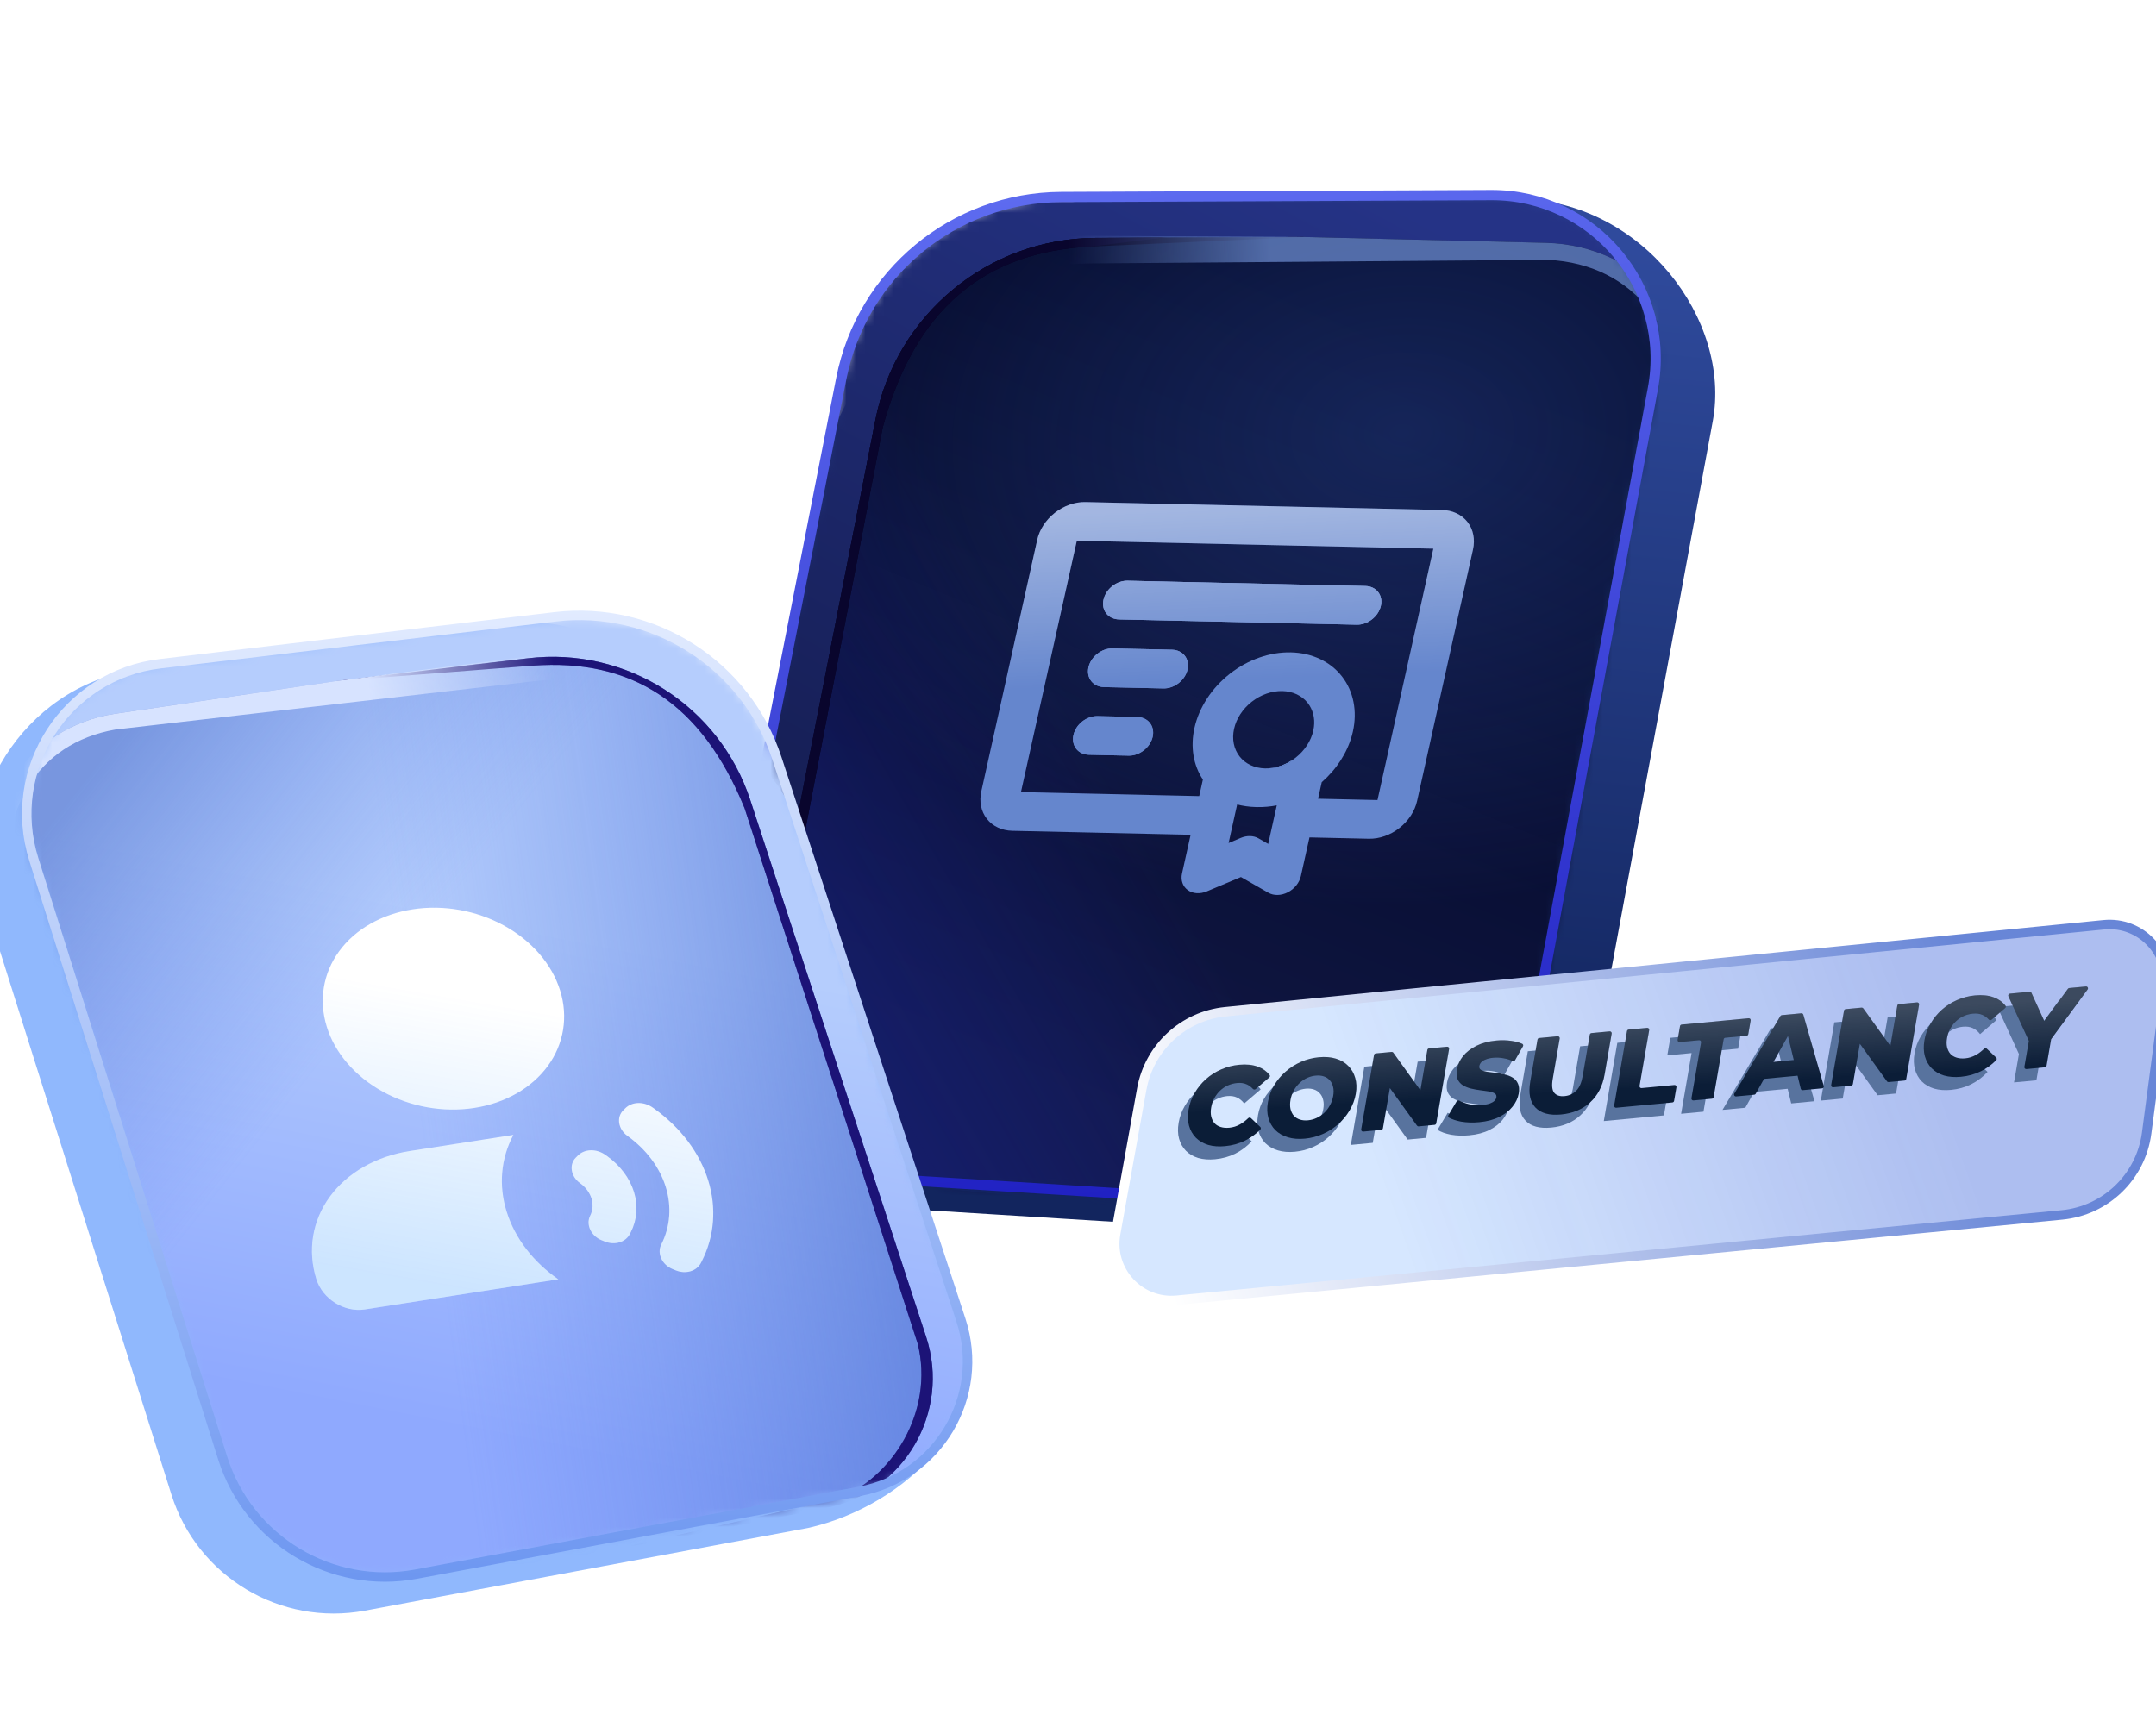 <svg width="228" height="182" viewBox="0 0 228 182" fill="none" xmlns="http://www.w3.org/2000/svg">
<g clip-path="url(#clip0_776_697)">
<path d="M96.203 127.899L147.705 131.088C157.536 131.697 166.274 124.872 168.065 115.187L181.13 44.534C183.104 33.859 173.7 21.328 160.685 21.025L115.214 21.227C106.854 21.265 96.101 33.794 91.025 40.377C89.051 42.938 87.808 45.953 87.186 49.126L75.531 108.618C73.766 117.606 84.426 126.724 96.203 127.899Z" fill="url(#paint0_linear_776_697)"/>
<mask id="mask0_776_697" style="mask-type:alpha" maskUnits="userSpaceOnUse" x="75" y="20" width="101" height="108">
<path d="M89.87 124.466L141.372 127.655C151.203 128.264 159.941 121.439 161.732 111.754L168.597 74.632L174.797 41.101C176.771 30.426 168.548 20.588 157.692 20.636L135.659 20.735L112.221 20.839C100.88 20.89 91.148 28.933 88.963 40.063L75.938 106.425C74.174 115.414 80.727 123.9 89.87 124.466Z" fill="#D9D9D9"/>
</mask>
<g mask="url(#mask0_776_697)">
<path d="M89.87 124.466L141.372 127.655C151.203 128.264 159.941 121.439 161.732 111.754L168.597 74.632L174.797 41.101C176.771 30.426 168.548 20.588 157.692 20.636L135.659 20.735L112.221 20.839C100.88 20.89 91.148 28.933 88.963 40.063L75.938 106.425C74.174 115.414 80.727 123.9 89.87 124.466Z" fill="url(#paint1_linear_776_697)"/>
<path d="M93.881 125.87L146.99 129.787C156.901 130.518 165.773 123.673 167.579 113.901L174.103 78.626L180.108 46.148C182.046 35.67 174.152 25.946 163.5 25.688L137.972 25.069L115.839 25.168C104.497 25.218 94.765 33.262 92.581 44.392L80.127 107.841C78.377 116.759 84.817 125.202 93.881 125.87Z" fill="url(#paint2_linear_776_697)"/>
<path d="M93.881 125.87L146.99 129.787C156.901 130.518 165.773 123.673 167.579 113.901L174.103 78.626L180.108 46.148C182.046 35.67 174.152 25.946 163.5 25.688L137.972 25.069L115.839 25.168C104.497 25.218 94.765 33.262 92.581 44.392L80.127 107.841C78.377 116.759 84.817 125.202 93.881 125.87Z" fill="url(#paint3_linear_776_697)" fill-opacity="0.5"/>
<path d="M93.881 125.87L146.99 129.787C156.901 130.518 165.773 123.673 167.579 113.901L174.103 78.626L180.108 46.148C182.046 35.67 174.152 25.946 163.5 25.688L137.972 25.069L115.839 25.168C104.497 25.218 94.765 33.262 92.581 44.392L80.127 107.841C78.377 116.759 84.817 125.202 93.881 125.87Z" fill="url(#paint4_radial_776_697)" fill-opacity="0.32"/>
<g filter="url(#filter0_f_776_697)">
<path d="M92.581 44.391L80.127 107.841C78.377 116.759 84.817 125.201 93.881 125.87L120.436 127.828L92.641 125.016C86.003 123.542 80.201 116.416 81.184 108.489L93.344 45.243C96.732 32.715 104.054 26.621 115.424 26.075L137.972 25.069L115.839 25.167C104.497 25.218 94.765 33.262 92.581 44.391Z" fill="#040121"/>
</g>
<g filter="url(#filter1_f_776_697)">
<path d="M92.581 44.391L80.127 107.841C78.377 116.759 84.817 125.201 93.881 125.87L120.436 127.828L92.641 125.016C86.003 123.542 80.201 116.416 81.184 108.489L93.344 45.243C96.733 32.716 104.054 26.621 115.424 26.075L123.278 25.106L115.839 25.168C104.497 25.218 94.766 33.262 92.581 44.391Z" fill="#0A062D" fill-opacity="0.98"/>
</g>
<g filter="url(#filter2_f_776_697)">
<path d="M137.972 25.069L114.958 24.95C103.616 25 94.941 31.836 92.757 42.966C95.694 33.234 102.236 28.094 115.317 27.863L163.722 27.487C172.82 27.952 178.443 35.001 178.378 46.361C179.408 46.234 180.254 45.453 180.341 44.419C181.165 34.625 173.563 25.931 163.5 25.688L137.972 25.069Z" fill="url(#paint5_linear_776_697)" fill-opacity="0.8"/>
</g>
</g>
<g filter="url(#filter3_f_776_697)">
<path d="M89.87 124.466L141.372 127.655C151.203 128.264 159.941 121.439 161.732 111.754L168.597 74.632L174.797 41.101C176.771 30.426 168.548 20.588 157.692 20.636L135.659 20.735L112.221 20.839C100.88 20.89 91.148 28.933 88.963 40.063L75.938 106.425C74.174 115.414 80.727 123.9 89.87 124.466Z" stroke="url(#paint6_linear_776_697)" stroke-width="1.082"/>
</g>
<g filter="url(#filter4_d_776_697)">
<path fill-rule="evenodd" clip-rule="evenodd" d="M118.258 73.838C119.415 73.863 120.149 74.8 119.898 75.929C119.647 77.059 118.506 77.954 117.349 77.928L113.159 77.835C112.003 77.809 111.268 76.873 111.519 75.743C111.77 74.614 112.912 73.719 114.069 73.744L118.258 73.838ZM121.943 66.725C123.1 66.751 123.835 67.688 123.584 68.817C123.333 69.947 122.191 70.842 121.034 70.816L114.75 70.676C113.593 70.651 112.859 69.714 113.11 68.585C113.361 67.455 114.502 66.56 115.659 66.586L121.943 66.725ZM142.386 59.986C143.543 60.011 144.278 60.948 144.027 62.078C143.776 63.207 142.634 64.102 141.477 64.076L116.341 63.518C115.184 63.492 114.45 62.556 114.701 61.426C114.952 60.296 116.093 59.401 117.25 59.427L142.386 59.986Z" fill="#6586CD"/>
<path fill-rule="evenodd" clip-rule="evenodd" d="M118.258 73.838C119.415 73.863 120.149 74.8 119.898 75.929C119.647 77.059 118.506 77.954 117.349 77.928L113.159 77.835C112.003 77.809 111.268 76.873 111.519 75.743C111.77 74.614 112.912 73.719 114.069 73.744L118.258 73.838ZM121.943 66.725C123.1 66.751 123.835 67.688 123.584 68.817C123.333 69.947 122.191 70.842 121.034 70.816L114.75 70.676C113.593 70.651 112.859 69.714 113.11 68.585C113.361 67.455 114.502 66.56 115.659 66.586L121.943 66.725ZM142.386 59.986C143.543 60.011 144.278 60.948 144.027 62.078C143.776 63.207 142.634 64.102 141.477 64.076L116.341 63.518C115.184 63.492 114.45 62.556 114.701 61.426C114.952 60.296 116.093 59.401 117.25 59.427L142.386 59.986Z" fill="url(#paint7_linear_776_697)" fill-opacity="0.4"/>
<path fill-rule="evenodd" clip-rule="evenodd" d="M134.52 78.533C134.574 78.481 134.629 78.43 134.686 78.382C133.923 78.895 133.057 79.204 132.202 79.266L132.154 79.268L131.784 79.277C131.912 79.279 132.036 79.274 132.154 79.268L132.202 79.266C133.078 79.226 133.685 79.007 134.042 78.83C134.256 78.725 134.392 78.642 134.464 78.589C134.493 78.567 134.515 78.54 134.52 78.533ZM129.409 78.466C129.407 78.462 129.412 78.47 129.409 78.466L129.397 78.448C129.396 78.449 129.395 78.45 129.409 78.466Z" fill="#6586CD"/>
<path fill-rule="evenodd" clip-rule="evenodd" d="M134.52 78.533C134.574 78.481 134.629 78.43 134.686 78.382C133.923 78.895 133.057 79.204 132.202 79.266L132.154 79.268L131.784 79.277C131.912 79.279 132.036 79.274 132.154 79.268L132.202 79.266C133.078 79.226 133.685 79.007 134.042 78.83C134.256 78.725 134.392 78.642 134.464 78.589C134.493 78.567 134.515 78.54 134.52 78.533ZM129.409 78.466C129.407 78.462 129.412 78.47 129.409 78.466L129.397 78.448C129.396 78.449 129.395 78.45 129.409 78.466Z" fill="url(#paint8_linear_776_697)" fill-opacity="0.4"/>
<path fill-rule="evenodd" clip-rule="evenodd" d="M134.52 78.533C134.574 78.481 134.629 78.43 134.686 78.382C133.923 78.895 133.057 79.204 132.202 79.266C133.078 79.226 133.685 79.007 134.042 78.83C134.256 78.725 134.392 78.642 134.464 78.589C134.493 78.567 134.515 78.54 134.52 78.533ZM132.154 79.268L131.784 79.277C131.912 79.279 132.036 79.274 132.154 79.268ZM129.409 78.466L129.397 78.448C129.396 78.449 129.395 78.45 129.409 78.466Z" fill="#6586CD"/>
<path fill-rule="evenodd" clip-rule="evenodd" d="M134.52 78.533C134.574 78.481 134.629 78.43 134.686 78.382C133.923 78.895 133.057 79.204 132.202 79.266C133.078 79.226 133.685 79.007 134.042 78.83C134.256 78.725 134.392 78.642 134.464 78.589C134.493 78.567 134.515 78.54 134.52 78.533ZM132.154 79.268L131.784 79.277C131.912 79.279 132.036 79.274 132.154 79.268ZM129.409 78.466L129.397 78.448C129.396 78.449 129.395 78.45 129.409 78.466Z" fill="url(#paint9_linear_776_697)" fill-opacity="0.4"/>
<path fill-rule="evenodd" clip-rule="evenodd" d="M134.52 78.533C134.574 78.481 134.629 78.43 134.686 78.382C133.923 78.895 133.057 79.204 132.202 79.266C133.078 79.226 133.685 79.007 134.042 78.83C134.256 78.725 134.392 78.642 134.464 78.589C134.493 78.567 134.515 78.54 134.52 78.533ZM132.154 79.268L131.784 79.277C131.912 79.279 132.036 79.274 132.154 79.268ZM129.409 78.466L129.397 78.448C129.396 78.449 129.395 78.45 129.409 78.466ZM119.898 75.929C120.149 74.8 119.415 73.863 118.258 73.838L114.069 73.744C112.912 73.719 111.77 74.614 111.519 75.743C111.268 76.873 112.003 77.809 113.159 77.835L117.349 77.928C118.506 77.954 119.647 77.059 119.898 75.929ZM123.584 68.817C123.835 67.688 123.1 66.751 121.943 66.725L115.659 66.586C114.502 66.56 113.361 67.455 113.11 68.585C112.859 69.714 113.593 70.651 114.75 70.676L121.034 70.816C122.191 70.842 123.333 69.947 123.584 68.817ZM144.027 62.078C144.278 60.948 143.543 60.011 142.386 59.986L117.25 59.427C116.093 59.401 114.952 60.296 114.701 61.426C114.45 62.556 115.184 63.492 116.341 63.518L141.477 64.076C142.634 64.102 143.776 63.207 144.027 62.078Z" fill="#6586CD"/>
<path fill-rule="evenodd" clip-rule="evenodd" d="M134.52 78.533C134.574 78.481 134.629 78.43 134.686 78.382C133.923 78.895 133.057 79.204 132.202 79.266C133.078 79.226 133.685 79.007 134.042 78.83C134.256 78.725 134.392 78.642 134.464 78.589C134.493 78.567 134.515 78.54 134.52 78.533ZM132.154 79.268L131.784 79.277C131.912 79.279 132.036 79.274 132.154 79.268ZM129.409 78.466L129.397 78.448C129.396 78.449 129.395 78.45 129.409 78.466ZM119.898 75.929C120.149 74.8 119.415 73.863 118.258 73.838L114.069 73.744C112.912 73.719 111.77 74.614 111.519 75.743C111.268 76.873 112.003 77.809 113.159 77.835L117.349 77.928C118.506 77.954 119.647 77.059 119.898 75.929ZM123.584 68.817C123.835 67.688 123.1 66.751 121.943 66.725L115.659 66.586C114.502 66.56 113.361 67.455 113.11 68.585C112.859 69.714 113.593 70.651 114.75 70.676L121.034 70.816C122.191 70.842 123.333 69.947 123.584 68.817ZM144.027 62.078C144.278 60.948 143.543 60.011 142.386 59.986L117.25 59.427C116.093 59.401 114.952 60.296 114.701 61.426C114.45 62.556 115.184 63.492 116.341 63.518L141.477 64.076C142.634 64.102 143.776 63.207 144.027 62.078Z" fill="url(#paint10_linear_776_697)" fill-opacity="0.4"/>
<path fill-rule="evenodd" clip-rule="evenodd" d="M105.057 85.877L123.91 86.296L123.001 90.386C122.843 91.094 123.074 91.761 123.608 92.147C124.143 92.534 124.906 92.585 125.626 92.282L129.231 90.767L132.131 92.427C132.71 92.758 133.488 92.741 134.188 92.382C134.888 92.023 135.411 91.374 135.569 90.665L136.478 86.575L142.762 86.715C143.873 86.739 145.034 86.332 145.99 85.582C146.946 84.832 147.619 83.802 147.86 82.717L153.769 56.128C154.01 55.043 153.799 53.993 153.184 53.208C152.569 52.424 151.6 51.969 150.489 51.944L112.784 51.106C111.673 51.082 110.512 51.489 109.556 52.239C108.6 52.989 107.927 54.019 107.686 55.104L101.777 81.693C101.536 82.778 101.746 83.828 102.362 84.612C102.977 85.397 103.946 85.852 105.057 85.877ZM134.686 78.382C134.629 78.43 134.574 78.481 134.52 78.533C134.515 78.54 134.493 78.567 134.464 78.589C134.392 78.642 134.256 78.725 134.042 78.83C133.685 79.007 133.078 79.226 132.202 79.266L132.154 79.268C132.036 79.274 131.912 79.279 131.784 79.277C130.673 79.252 129.704 78.797 129.089 78.012C128.474 77.228 128.263 76.178 128.504 75.093C128.745 74.008 129.418 72.978 130.374 72.228C131.33 71.478 132.491 71.071 133.603 71.095C134.714 71.12 135.683 71.575 136.298 72.36C136.837 73.046 137.065 73.936 136.952 74.875L136.883 75.279C136.642 76.364 135.969 77.394 135.013 78.144C134.906 78.228 134.797 78.307 134.686 78.382ZM129.409 78.466L129.397 78.448C129.396 78.449 129.395 78.45 129.409 78.466ZM128.553 84.343L127.926 87.169L129.209 86.629C129.863 86.355 130.557 86.37 131.083 86.671L132.115 87.262L132.743 84.436L133.021 83.186C132.37 83.311 131.654 83.385 130.875 83.367C130.097 83.35 129.42 83.245 128.831 83.094L128.553 84.343ZM137.387 82.484L143.671 82.624L149.58 56.035L111.875 55.197L105.966 81.786L124.819 82.205L125.207 80.457C124.193 78.937 123.871 76.998 124.315 75C124.797 72.83 126.143 70.769 128.055 69.27C129.967 67.771 132.289 66.955 134.512 67.005C136.734 67.054 138.673 67.964 139.903 69.533C141.133 71.103 141.554 73.202 141.072 75.372L140.972 75.777C140.466 77.627 139.338 79.375 137.775 80.736L137.387 82.484Z" fill="#6586CD"/>
<path fill-rule="evenodd" clip-rule="evenodd" d="M105.057 85.877L123.91 86.296L123.001 90.386C122.843 91.094 123.074 91.761 123.608 92.147C124.143 92.534 124.906 92.585 125.626 92.282L129.231 90.767L132.131 92.427C132.71 92.758 133.488 92.741 134.188 92.382C134.888 92.023 135.411 91.374 135.569 90.665L136.478 86.575L142.762 86.715C143.873 86.739 145.034 86.332 145.99 85.582C146.946 84.832 147.619 83.802 147.86 82.717L153.769 56.128C154.01 55.043 153.799 53.993 153.184 53.208C152.569 52.424 151.6 51.969 150.489 51.944L112.784 51.106C111.673 51.082 110.512 51.489 109.556 52.239C108.6 52.989 107.927 54.019 107.686 55.104L101.777 81.693C101.536 82.778 101.746 83.828 102.362 84.612C102.977 85.397 103.946 85.852 105.057 85.877ZM134.686 78.382C134.629 78.43 134.574 78.481 134.52 78.533C134.515 78.54 134.493 78.567 134.464 78.589C134.392 78.642 134.256 78.725 134.042 78.83C133.685 79.007 133.078 79.226 132.202 79.266L132.154 79.268C132.036 79.274 131.912 79.279 131.784 79.277C130.673 79.252 129.704 78.797 129.089 78.012C128.474 77.228 128.263 76.178 128.504 75.093C128.745 74.008 129.418 72.978 130.374 72.228C131.33 71.478 132.491 71.071 133.603 71.095C134.714 71.12 135.683 71.575 136.298 72.36C136.837 73.046 137.065 73.936 136.952 74.875L136.883 75.279C136.642 76.364 135.969 77.394 135.013 78.144C134.906 78.228 134.797 78.307 134.686 78.382ZM129.409 78.466L129.397 78.448C129.396 78.449 129.395 78.45 129.409 78.466ZM128.553 84.343L127.926 87.169L129.209 86.629C129.863 86.355 130.557 86.37 131.083 86.671L132.115 87.262L132.743 84.436L133.021 83.186C132.37 83.311 131.654 83.385 130.875 83.367C130.097 83.35 129.42 83.245 128.831 83.094L128.553 84.343ZM137.387 82.484L143.671 82.624L149.58 56.035L111.875 55.197L105.966 81.786L124.819 82.205L125.207 80.457C124.193 78.937 123.871 76.998 124.315 75C124.797 72.83 126.143 70.769 128.055 69.27C129.967 67.771 132.289 66.955 134.512 67.005C136.734 67.054 138.673 67.964 139.903 69.533C141.133 71.103 141.554 73.202 141.072 75.372L140.972 75.777C140.466 77.627 139.338 79.375 137.775 80.736L137.387 82.484Z" fill="url(#paint11_linear_776_697)" fill-opacity="0.4"/>
</g>
<path d="M85.466 161.614L38.598 170.363C29.651 172.033 20.866 166.762 18.128 158.083L-1.843 94.769C-4.86 85.203 2.347 72.648 14.247 70.898L55.969 65.942C63.64 65.031 74.918 75.304 80.316 80.768C82.416 82.893 83.898 85.517 84.827 88.357L102.243 141.594C104.877 149.637 96.133 159.204 85.466 161.614Z" fill="#90B8FD"/>
<mask id="mask1_776_697" style="mask-type:alpha" maskUnits="userSpaceOnUse" x="2" y="65" width="101" height="102">
<path d="M90.885 157.749L44.017 166.498C35.071 168.168 26.285 162.898 23.548 154.219L13.055 120.953L3.576 90.905C0.559 81.339 6.987 71.387 16.948 70.204L37.164 67.802L58.669 65.247C69.076 64.011 78.91 70.287 82.172 80.246L101.621 139.629C104.255 147.673 99.206 156.196 90.885 157.749Z" fill="#D9D9D9"/>
</mask>
<g mask="url(#mask1_776_697)">
<path d="M90.885 157.749L44.017 166.498C35.071 168.168 26.285 162.898 23.548 154.219L13.055 120.953L3.576 90.905C0.559 81.339 6.987 71.387 16.948 70.204L37.164 67.802L58.669 65.247C69.076 64.011 78.91 70.287 82.172 80.246L101.621 139.629C104.255 147.673 99.206 156.196 90.885 157.749Z" fill="url(#paint12_linear_776_697)"/>
<path d="M87.366 159.49L39.106 169.088C30.101 170.879 21.191 165.605 18.428 156.849L8.457 125.237L-0.723 96.133C-3.685 86.744 2.454 76.933 12.193 75.492L35.533 72.038L55.841 69.626C66.248 68.389 76.082 74.665 79.344 84.624L97.94 141.401C100.553 149.382 95.602 157.852 87.366 159.49Z" fill="url(#paint13_linear_776_697)" fill-opacity="0.7"/>
<path d="M87.366 159.49L39.106 169.088C30.101 170.879 21.191 165.605 18.428 156.849L8.457 125.237L-0.723 96.133C-3.685 86.744 2.454 76.933 12.193 75.492L35.533 72.038L55.841 69.626C66.248 68.389 76.082 74.665 79.344 84.624L97.94 141.401C100.553 149.382 95.602 157.852 87.366 159.49Z" fill="url(#paint14_linear_776_697)" fill-opacity="0.52"/>
<g filter="url(#filter5_d_776_697)">
<path d="M71.21 115.282C73.992 117.283 75.986 119.939 76.89 122.847C77.793 125.756 77.557 128.758 76.217 131.399L76.138 131.555C75.682 132.455 74.53 132.802 73.453 132.364L73.117 132.227C72.015 131.78 71.456 130.573 71.923 129.652C72.88 127.766 73.048 125.621 72.402 123.543C71.757 121.466 70.333 119.569 68.346 118.14C67.376 117.441 67.169 116.178 67.905 115.445L68.128 115.223C68.847 114.507 70.099 114.482 71.046 115.164L71.21 115.282Z" fill="white"/>
<path d="M71.21 115.282C73.992 117.283 75.986 119.939 76.89 122.847C77.793 125.756 77.557 128.758 76.217 131.399L76.138 131.555C75.682 132.455 74.53 132.802 73.453 132.364L73.117 132.227C72.015 131.78 71.456 130.573 71.923 129.652C72.88 127.766 73.048 125.621 72.402 123.543C71.757 121.466 70.333 119.569 68.346 118.14C67.376 117.441 67.169 116.178 67.905 115.445L68.128 115.223C68.847 114.507 70.099 114.482 71.046 115.164L71.21 115.282Z" fill="url(#paint15_linear_776_697)" fill-opacity="0.2"/>
<path d="M56.288 118.043C54.961 120.535 54.71 123.393 55.577 126.161C56.473 129.042 58.451 131.513 61.04 133.318L40.593 136.498C38.41 136.838 36.109 135.403 35.453 133.294C34.508 130.256 35.021 127.122 36.877 124.581C38.732 122.04 41.779 120.3 45.349 119.745L56.288 118.043Z" fill="white"/>
<path d="M56.288 118.043C54.961 120.535 54.71 123.393 55.577 126.161C56.473 129.042 58.451 131.513 61.04 133.318L40.593 136.498C38.41 136.838 36.109 135.403 35.453 133.294C34.508 130.256 35.021 127.122 36.877 124.581C38.732 122.04 41.779 120.3 45.349 119.745L56.288 118.043Z" fill="url(#paint16_linear_776_697)" fill-opacity="0.2"/>
<path d="M66.199 120.282C67.589 121.282 68.587 122.611 69.039 124.065C69.49 125.519 69.372 127.021 68.702 128.341L68.623 128.498C68.167 129.398 67.014 129.746 65.937 129.308L65.604 129.173C64.501 128.724 63.94 127.517 64.408 126.595C64.695 126.029 64.743 125.384 64.549 124.761C64.355 124.138 63.929 123.568 63.333 123.14C62.363 122.442 62.156 121.18 62.891 120.447L63.114 120.224C63.832 119.507 65.084 119.481 66.031 120.162L66.199 120.282Z" fill="white"/>
<path d="M66.199 120.282C67.589 121.282 68.587 122.611 69.039 124.065C69.49 125.519 69.372 127.021 68.702 128.341L68.623 128.498C68.167 129.398 67.014 129.746 65.937 129.308L65.604 129.173C64.501 128.724 63.94 127.517 64.408 126.595C64.695 126.029 64.743 125.384 64.549 124.761C64.355 124.138 63.929 123.568 63.333 123.14C62.363 122.442 62.156 121.18 62.891 120.447L63.114 120.224C63.832 119.507 65.084 119.481 66.031 120.162L66.199 120.282Z" fill="url(#paint17_linear_776_697)" fill-opacity="0.2"/>
<path d="M45.629 94.185C48.901 93.676 52.383 94.295 55.31 95.904C58.236 97.514 60.368 99.982 61.234 102.767C62.101 105.552 61.631 108.424 59.929 110.754C58.228 113.083 55.435 114.678 52.163 115.187C48.891 115.696 45.409 115.077 42.482 113.468C39.555 111.858 37.424 109.39 36.557 106.605C35.691 103.82 36.161 100.948 37.862 98.618C39.563 96.289 42.356 94.694 45.629 94.185Z" fill="white"/>
<path d="M45.629 94.185C48.901 93.676 52.383 94.295 55.31 95.904C58.236 97.514 60.368 99.982 61.234 102.767C62.101 105.552 61.631 108.424 59.929 110.754C58.228 113.083 55.435 114.678 52.163 115.187C48.891 115.696 45.409 115.077 42.482 113.468C39.555 111.858 37.424 109.39 36.557 106.605C35.691 103.82 36.161 100.948 37.862 98.618C39.563 96.289 42.356 94.694 45.629 94.185Z" fill="url(#paint18_linear_776_697)" fill-opacity="0.2"/>
</g>
<g filter="url(#filter6_f_776_697)">
<path d="M79.344 84.624L97.939 141.401C100.553 149.382 95.602 157.852 87.366 159.49L63.236 164.289L88.406 158.567C94.327 156.464 98.842 149.273 97.044 142.115L78.741 85.492C74.216 74.387 66.813 69.626 56.325 70.411L35.533 72.038L55.841 69.626C66.248 68.389 76.082 74.665 79.344 84.624Z" fill="#1D1377"/>
</g>
<g filter="url(#filter7_f_776_697)">
<path d="M79.344 84.624L97.94 141.401C100.553 149.382 95.602 157.852 87.366 159.49L63.236 164.289L88.406 158.567C94.327 156.464 98.842 149.273 97.044 142.115L78.741 85.492C74.216 74.387 66.813 69.626 56.325 70.411H49.013L55.842 69.626C66.248 68.389 76.082 74.665 79.344 84.624Z" fill="#1D1377" fill-opacity="0.48"/>
</g>
<g filter="url(#filter8_f_776_697)">
<path d="M35.533 72.038L56.625 69.326C67.031 68.09 75.76 73.377 79.021 83.336C75.227 74.744 68.647 70.771 56.625 72.038L12.193 77.167C3.903 78.623 -0.456 85.723 0.887 96.133C-0.071 96.133 -0.935 95.513 -1.132 94.574C-2.995 85.686 2.993 76.854 12.193 75.492L35.533 72.038Z" fill="url(#paint19_linear_776_697)"/>
</g>
</g>
<g filter="url(#filter9_f_776_697)">
<path d="M90.885 157.749L44.017 166.498C35.071 168.168 26.285 162.898 23.548 154.219L13.055 120.953L3.576 90.905C0.559 81.339 6.987 71.387 16.948 70.204L37.164 67.802L58.669 65.247C69.076 64.011 78.91 70.287 82.172 80.246L101.621 139.629C104.255 147.673 99.206 156.196 90.885 157.749Z" stroke="url(#paint20_linear_776_697)"/>
</g>
<g filter="url(#filter10_d_776_697)">
<path d="M117.983 126.489L120.744 111.189C121.537 106.791 125.152 103.454 129.599 103.013L222.492 93.815C226.34 93.434 229.538 96.739 229.031 100.572L227.01 115.861C226.4 120.474 222.688 124.057 218.056 124.504L124.464 133.526C120.505 133.908 117.277 130.403 117.983 126.489Z" fill="#D6E7FF"/>
<path d="M117.983 126.489L120.744 111.189C121.537 106.791 125.152 103.454 129.599 103.013L222.492 93.815C226.34 93.434 229.538 96.739 229.031 100.572L227.01 115.861C226.4 120.474 222.688 124.057 218.056 124.504L124.464 133.526C120.505 133.908 117.277 130.403 117.983 126.489Z" fill="url(#paint21_linear_776_697)" fill-opacity="0.2"/>
<path d="M117.983 126.489L120.744 111.189C121.537 106.791 125.152 103.454 129.599 103.013L222.492 93.815C226.34 93.434 229.538 96.739 229.031 100.572L227.01 115.861C226.4 120.474 222.688 124.057 218.056 124.504L124.464 133.526C120.505 133.908 117.277 130.403 117.983 126.489Z" stroke="url(#paint22_linear_776_697)"/>
</g>
<g filter="url(#filter11_f_776_697)">
<path d="M212.986 114.489L213.59 110.988L213.897 112.344L211.225 106.512L213.722 106.276L215.648 110.503L214.203 110.64L217.688 105.902L219.982 105.686L215.187 112.222L215.956 110.765L215.351 114.266L212.986 114.489Z" fill="#58739E"/>
<path d="M206.32 115.28C205.659 115.342 205.064 115.298 204.534 115.146C204.013 114.986 203.579 114.732 203.231 114.385C202.892 114.037 202.651 113.613 202.51 113.115C202.37 112.609 202.355 112.04 202.464 111.409C202.573 110.779 202.788 110.192 203.108 109.65C203.431 109.1 203.828 108.613 204.301 108.188C204.782 107.763 205.319 107.422 205.912 107.164C206.514 106.898 207.145 106.734 207.807 106.671C208.579 106.598 209.245 106.668 209.804 106.878C210.371 107.089 210.814 107.427 211.133 107.893L209.395 109.383C209.179 109.093 208.922 108.881 208.624 108.746C208.334 108.611 207.989 108.562 207.591 108.599C207.249 108.632 206.925 108.716 206.619 108.854C206.313 108.991 206.038 109.176 205.794 109.409C205.56 109.632 205.358 109.896 205.188 110.199C205.026 110.501 204.914 110.829 204.853 111.184C204.792 111.539 204.792 111.857 204.853 112.138C204.922 112.418 205.038 112.656 205.2 112.85C205.372 113.035 205.592 113.169 205.859 113.253C206.127 113.336 206.432 113.362 206.775 113.329C207.173 113.292 207.546 113.175 207.893 112.98C208.248 112.783 208.588 112.515 208.913 112.174L210.186 113.38C209.694 113.915 209.117 114.349 208.457 114.683C207.805 115.008 207.093 115.207 206.32 115.28Z" fill="#58739E"/>
<path d="M192.554 116.415L193.983 108.138L195.931 107.954L199.591 113.03L198.671 113.116L199.622 107.606L201.94 107.387L200.511 115.665L198.563 115.849L194.903 110.773L195.823 110.686L194.872 116.197L192.554 116.415Z" fill="#58739E"/>
<path d="M182.159 117.395L187.279 108.77L189.609 108.55L191.884 116.478L189.422 116.711L187.762 109.853L188.694 109.765L184.572 117.168L182.159 117.395ZM184.455 115.597L185.363 113.813L189.449 113.428L189.76 115.097L184.455 115.597Z" fill="#58739E"/>
<path d="M177.779 117.808L178.887 111.387L176.319 111.63L176.639 109.773L184.13 109.067L183.809 110.923L181.253 111.164L180.144 117.585L177.779 117.808Z" fill="#58739E"/>
<path d="M169.605 118.579L171.034 110.302L173.4 110.079L172.291 116.5L176.281 116.123L175.961 117.98L169.605 118.579Z" fill="#58739E"/>
<path d="M164.044 119.267C162.809 119.383 161.903 119.139 161.326 118.534C160.749 117.929 160.566 117.012 160.779 115.782L161.571 111.194L163.936 110.971L163.156 115.488C163.034 116.198 163.085 116.693 163.311 116.974C163.545 117.255 163.908 117.372 164.402 117.325C164.896 117.278 165.309 117.088 165.641 116.754C165.973 116.421 166.2 115.899 166.322 115.19L167.102 110.672L169.432 110.453L168.64 115.041C168.427 116.271 167.917 117.253 167.108 117.989C166.3 118.724 165.278 119.15 164.044 119.267Z" fill="#58739E"/>
<path d="M155.388 120.083C154.703 120.147 154.057 120.127 153.448 120.021C152.849 119.907 152.373 119.735 152.021 119.504L153.096 117.705C153.429 117.906 153.825 118.063 154.284 118.174C154.752 118.278 155.229 118.306 155.715 118.26C156.041 118.23 156.309 118.177 156.518 118.103C156.728 118.021 156.885 117.929 156.988 117.826C157.102 117.715 157.17 117.592 157.193 117.458C157.226 117.269 157.164 117.127 157.008 117.033C156.852 116.94 156.64 116.87 156.374 116.826C156.107 116.781 155.809 116.739 155.479 116.701C155.156 116.661 154.834 116.603 154.51 116.524C154.195 116.446 153.913 116.333 153.664 116.186C153.416 116.03 153.229 115.819 153.103 115.552C152.978 115.277 152.954 114.919 153.03 114.477C153.116 113.98 153.329 113.518 153.669 113.091C154.017 112.662 154.487 112.3 155.079 112.004C155.671 111.708 156.377 111.521 157.197 111.444C157.747 111.392 158.273 111.404 158.777 111.481C159.291 111.549 159.734 111.681 160.107 111.879L159.078 113.686C158.717 113.51 158.35 113.39 157.977 113.324C157.606 113.251 157.237 113.231 156.871 113.266C156.544 113.297 156.275 113.357 156.064 113.447C155.854 113.528 155.696 113.629 155.589 113.747C155.482 113.866 155.417 113.996 155.392 114.138C155.361 114.319 155.419 114.457 155.568 114.552C155.725 114.638 155.937 114.703 156.204 114.748C156.479 114.784 156.779 114.822 157.101 114.861C157.431 114.9 157.754 114.958 158.069 115.037C158.394 115.107 158.68 115.22 158.928 115.375C159.177 115.522 159.359 115.734 159.476 116.01C159.603 116.277 159.628 116.627 159.553 117.061C159.47 117.542 159.254 118 158.905 118.437C158.564 118.864 158.098 119.226 157.507 119.522C156.923 119.818 156.217 120.005 155.388 120.083Z" fill="#58739E"/>
<path d="M142.853 121.102L144.282 112.824L146.229 112.641L149.889 117.716L148.969 117.803L149.921 112.293L152.239 112.074L150.809 120.352L148.862 120.535L145.202 115.46L146.122 115.373L145.17 120.883L142.853 121.102Z" fill="#58739E"/>
<path d="M136.938 121.822C136.269 121.886 135.67 121.837 135.141 121.678C134.612 121.518 134.17 121.265 133.815 120.919C133.469 120.564 133.225 120.137 133.084 119.638C132.943 119.14 132.926 118.579 133.034 117.956C133.141 117.334 133.355 116.751 133.676 116.209C133.997 115.667 134.398 115.183 134.879 114.758C135.369 114.324 135.915 113.974 136.517 113.708C137.119 113.442 137.755 113.277 138.424 113.214C139.101 113.15 139.7 113.198 140.221 113.358C140.749 113.518 141.187 113.775 141.533 114.13C141.88 114.478 142.125 114.901 142.266 115.399C142.415 115.897 142.436 116.457 142.328 117.08C142.221 117.703 142.002 118.289 141.672 118.84C141.351 119.382 140.95 119.866 140.469 120.291C139.989 120.717 139.447 121.062 138.845 121.329C138.25 121.594 137.615 121.759 136.938 121.822ZM137.273 119.883C137.591 119.853 137.895 119.77 138.185 119.634C138.483 119.498 138.749 119.317 138.984 119.094C139.228 118.861 139.43 118.594 139.592 118.292C139.762 117.989 139.878 117.66 139.939 117.305C140.002 116.943 139.998 116.625 139.927 116.352C139.866 116.071 139.75 115.838 139.578 115.653C139.415 115.458 139.204 115.319 138.945 115.235C138.693 115.15 138.408 115.123 138.089 115.153C137.771 115.183 137.462 115.267 137.165 115.403C136.875 115.539 136.608 115.723 136.364 115.956C136.13 116.179 135.927 116.443 135.758 116.746C135.597 117.04 135.486 117.368 135.423 117.731C135.362 118.086 135.362 118.404 135.423 118.685C135.492 118.965 135.608 119.203 135.77 119.397C135.942 119.582 136.153 119.717 136.405 119.802C136.665 119.886 136.954 119.913 137.273 119.883Z" fill="#58739E"/>
<path d="M128.501 122.618C127.84 122.68 127.245 122.636 126.715 122.484C126.194 122.324 125.76 122.07 125.412 121.723C125.073 121.375 124.833 120.952 124.691 120.453C124.552 119.947 124.536 119.378 124.645 118.747C124.754 118.117 124.969 117.53 125.29 116.988C125.612 116.438 126.009 115.951 126.482 115.526C126.963 115.101 127.5 114.76 128.093 114.502C128.695 114.236 129.327 114.072 129.988 114.009C130.76 113.936 131.426 114.006 131.985 114.217C132.552 114.427 132.995 114.765 133.314 115.231L131.576 116.721C131.36 116.431 131.103 116.219 130.805 116.084C130.515 115.949 130.171 115.9 129.772 115.937C129.43 115.97 129.106 116.055 128.8 116.192C128.494 116.329 128.219 116.514 127.976 116.747C127.741 116.97 127.539 117.234 127.369 117.537C127.207 117.839 127.096 118.167 127.034 118.522C126.973 118.877 126.973 119.195 127.034 119.476C127.103 119.756 127.219 119.994 127.381 120.188C127.553 120.373 127.773 120.508 128.041 120.591C128.308 120.674 128.613 120.7 128.956 120.667C129.354 120.63 129.727 120.513 130.074 120.318C130.429 120.121 130.769 119.853 131.094 119.512L132.367 120.718C131.875 121.253 131.299 121.687 130.638 122.021C129.986 122.346 129.274 122.545 128.501 122.618Z" fill="#58739E"/>
</g>
<path d="M214.296 113.078C214.164 113.091 214.057 112.975 214.08 112.845L214.559 110.072C214.576 109.97 214.722 109.966 214.745 110.067C214.77 110.179 214.613 110.231 214.566 110.128L212.392 105.382C212.334 105.257 212.418 105.113 212.555 105.1L214.63 104.904C214.715 104.896 214.795 104.943 214.83 105.02L216.581 108.862C216.638 108.987 216.555 109.131 216.418 109.144L215.697 109.212C215.525 109.228 215.414 109.034 215.517 108.895L218.685 104.589C218.718 104.543 218.77 104.514 218.827 104.508L220.588 104.342C220.76 104.326 220.87 104.521 220.768 104.66L216.901 109.93C216.84 110.013 216.713 109.933 216.761 109.843C216.805 109.759 216.932 109.802 216.916 109.895L216.427 112.729C216.411 112.818 216.338 112.886 216.248 112.894L214.296 113.078Z" fill="#0B1D37"/>
<path d="M214.296 113.078C214.164 113.091 214.057 112.975 214.08 112.845L214.559 110.072C214.576 109.97 214.722 109.966 214.745 110.067C214.77 110.179 214.613 110.231 214.566 110.128L212.392 105.382C212.334 105.257 212.418 105.113 212.555 105.1L214.63 104.904C214.715 104.896 214.795 104.943 214.83 105.02L216.581 108.862C216.638 108.987 216.555 109.131 216.418 109.144L215.697 109.212C215.525 109.228 215.414 109.034 215.517 108.895L218.685 104.589C218.718 104.543 218.77 104.514 218.827 104.508L220.588 104.342C220.76 104.326 220.87 104.521 220.768 104.66L216.901 109.93C216.84 110.013 216.713 109.933 216.761 109.843C216.805 109.759 216.932 109.802 216.916 109.895L216.427 112.729C216.411 112.818 216.338 112.886 216.248 112.894L214.296 113.078Z" fill="url(#paint23_linear_776_697)" fill-opacity="0.2"/>
<path d="M207.37 113.894C206.709 113.957 206.113 113.912 205.583 113.76C205.062 113.6 204.628 113.346 204.281 112.999C203.941 112.651 203.701 112.228 203.56 111.729C203.42 111.223 203.404 110.654 203.513 110.024C203.622 109.393 203.837 108.807 204.158 108.265C204.48 107.715 204.877 107.227 205.35 106.803C205.831 106.377 206.368 106.036 206.961 105.778C207.563 105.512 208.195 105.348 208.856 105.286C209.628 105.213 210.294 105.282 210.853 105.493C211.36 105.681 211.768 105.971 212.076 106.363C212.139 106.443 212.124 106.558 212.046 106.624L210.607 107.858C210.519 107.934 210.386 107.918 210.309 107.832C210.123 107.625 209.911 107.468 209.673 107.361C209.383 107.225 209.039 107.176 208.641 107.214C208.298 107.246 207.974 107.331 207.668 107.468C207.362 107.606 207.088 107.791 206.844 108.023C206.609 108.247 206.407 108.51 206.237 108.813C206.075 109.115 205.964 109.444 205.903 109.798C205.841 110.153 205.841 110.471 205.902 110.752C205.972 111.033 206.087 111.27 206.25 111.464C206.421 111.65 206.641 111.784 206.909 111.867C207.176 111.951 207.481 111.976 207.824 111.944C208.222 111.906 208.595 111.79 208.942 111.594C209.246 111.426 209.54 111.204 209.822 110.93C209.901 110.853 210.027 110.85 210.107 110.925L211.092 111.859C211.172 111.934 211.176 112.059 211.099 112.137C210.638 112.607 210.107 112.994 209.506 113.297C208.854 113.623 208.142 113.822 207.37 113.894Z" fill="#0B1D37"/>
<path d="M207.37 113.894C206.709 113.957 206.113 113.912 205.583 113.76C205.062 113.6 204.628 113.346 204.281 112.999C203.941 112.651 203.701 112.228 203.56 111.729C203.42 111.223 203.404 110.654 203.513 110.024C203.622 109.393 203.837 108.807 204.158 108.265C204.48 107.715 204.877 107.227 205.35 106.803C205.831 106.377 206.368 106.036 206.961 105.778C207.563 105.512 208.195 105.348 208.856 105.286C209.628 105.213 210.294 105.282 210.853 105.493C211.36 105.681 211.768 105.971 212.076 106.363C212.139 106.443 212.124 106.558 212.046 106.624L210.607 107.858C210.519 107.934 210.386 107.918 210.309 107.832C210.123 107.625 209.911 107.468 209.673 107.361C209.383 107.225 209.039 107.176 208.641 107.214C208.298 107.246 207.974 107.331 207.668 107.468C207.362 107.606 207.088 107.791 206.844 108.023C206.609 108.247 206.407 108.51 206.237 108.813C206.075 109.115 205.964 109.444 205.903 109.798C205.841 110.153 205.841 110.471 205.902 110.752C205.972 111.033 206.087 111.27 206.25 111.464C206.421 111.65 206.641 111.784 206.909 111.867C207.176 111.951 207.481 111.976 207.824 111.944C208.222 111.906 208.595 111.79 208.942 111.594C209.246 111.426 209.54 111.204 209.822 110.93C209.901 110.853 210.027 110.85 210.107 110.925L211.092 111.859C211.172 111.934 211.176 112.059 211.099 112.137C210.638 112.607 210.107 112.994 209.506 113.297C208.854 113.623 208.142 113.822 207.37 113.894Z" fill="url(#paint24_linear_776_697)" fill-opacity="0.2"/>
<path d="M193.864 115.005C193.733 115.017 193.626 114.902 193.648 114.772L195.007 106.903C195.022 106.814 195.095 106.746 195.185 106.738L196.866 106.579C196.936 106.573 197.005 106.604 197.047 106.661L200.436 111.361C200.526 111.486 200.446 111.662 200.292 111.677L199.981 111.706C199.849 111.719 199.742 111.603 199.765 111.473L200.645 106.371C200.661 106.282 200.734 106.214 200.824 106.206L202.729 106.026C202.86 106.014 202.967 106.13 202.945 106.259L201.586 114.129C201.571 114.218 201.498 114.285 201.408 114.294L199.727 114.452C199.656 114.459 199.587 114.428 199.546 114.37L196.157 109.671C196.066 109.545 196.146 109.369 196.3 109.355L196.612 109.325C196.743 109.313 196.85 109.428 196.828 109.558L195.947 114.66C195.932 114.749 195.859 114.817 195.769 114.825L193.864 115.005Z" fill="#0B1D37"/>
<path d="M193.864 115.005C193.733 115.017 193.626 114.902 193.648 114.772L195.007 106.903C195.022 106.814 195.095 106.746 195.185 106.738L196.866 106.579C196.936 106.573 197.005 106.604 197.047 106.661L200.436 111.361C200.526 111.486 200.446 111.662 200.292 111.677L199.981 111.706C199.849 111.719 199.742 111.603 199.765 111.473L200.645 106.371C200.661 106.282 200.734 106.214 200.824 106.206L202.729 106.026C202.86 106.014 202.967 106.13 202.945 106.259L201.586 114.129C201.571 114.218 201.498 114.285 201.408 114.294L199.727 114.452C199.656 114.459 199.587 114.428 199.546 114.37L196.157 109.671C196.066 109.545 196.146 109.369 196.3 109.355L196.612 109.325C196.743 109.313 196.85 109.428 196.828 109.558L195.947 114.66C195.932 114.749 195.859 114.817 195.769 114.825L193.864 115.005Z" fill="url(#paint25_linear_776_697)" fill-opacity="0.2"/>
<path d="M183.599 115.973C183.437 115.988 183.325 115.812 183.409 115.672L188.277 107.472C188.309 107.417 188.366 107.381 188.43 107.375L190.493 107.18C190.589 107.171 190.678 107.232 190.704 107.324L192.866 114.861C192.901 114.982 192.818 115.104 192.693 115.115L190.644 115.309C190.545 115.318 190.454 115.253 190.431 115.157L188.866 108.692C188.837 108.573 188.92 108.457 189.042 108.445L189.365 108.415C189.525 108.4 189.637 108.571 189.559 108.711L185.672 115.69C185.64 115.748 185.582 115.786 185.517 115.792L183.599 115.973ZM185.866 114.177C185.71 114.192 185.598 114.028 185.669 113.887L186.362 112.525C186.393 112.464 186.453 112.423 186.522 112.417L190.316 112.059C190.419 112.049 190.512 112.12 190.531 112.222L190.769 113.496C190.791 113.611 190.708 113.721 190.591 113.732L185.866 114.177Z" fill="#0B1D37"/>
<path d="M183.599 115.973C183.437 115.988 183.325 115.812 183.409 115.672L188.277 107.472C188.309 107.417 188.366 107.381 188.43 107.375L190.493 107.18C190.589 107.171 190.678 107.232 190.704 107.324L192.866 114.861C192.901 114.982 192.818 115.104 192.693 115.115L190.644 115.309C190.545 115.318 190.454 115.253 190.431 115.157L188.866 108.692C188.837 108.573 188.92 108.457 189.042 108.445L189.365 108.415C189.525 108.4 189.637 108.571 189.559 108.711L185.672 115.69C185.64 115.748 185.582 115.786 185.517 115.792L183.599 115.973ZM185.866 114.177C185.71 114.192 185.598 114.028 185.669 113.887L186.362 112.525C186.393 112.464 186.453 112.423 186.522 112.417L190.316 112.059C190.419 112.049 190.512 112.12 190.531 112.222L190.769 113.496C190.791 113.611 190.708 113.721 190.591 113.732L185.866 114.177Z" fill="url(#paint26_linear_776_697)" fill-opacity="0.2"/>
<path d="M179.088 116.398C178.957 116.411 178.85 116.295 178.873 116.165L179.892 110.26C179.915 110.13 179.807 110.014 179.676 110.026L177.628 110.22C177.497 110.232 177.39 110.116 177.413 109.986L177.663 108.538C177.678 108.449 177.751 108.382 177.841 108.373L184.919 107.706C185.05 107.693 185.157 107.809 185.135 107.939L184.885 109.387C184.869 109.476 184.796 109.544 184.707 109.552L182.454 109.764C182.365 109.773 182.291 109.841 182.276 109.93L181.22 116.049C181.204 116.138 181.131 116.206 181.041 116.214L179.088 116.398Z" fill="#0B1D37"/>
<path d="M179.088 116.398C178.957 116.411 178.85 116.295 178.873 116.165L179.892 110.26C179.915 110.13 179.807 110.014 179.676 110.026L177.628 110.22C177.497 110.232 177.39 110.116 177.413 109.986L177.663 108.538C177.678 108.449 177.751 108.382 177.841 108.373L184.919 107.706C185.05 107.693 185.157 107.809 185.135 107.939L184.885 109.387C184.869 109.476 184.796 109.544 184.707 109.552L182.454 109.764C182.365 109.773 182.291 109.841 182.276 109.93L181.22 116.049C181.204 116.138 181.131 116.206 181.041 116.214L179.088 116.398Z" fill="url(#paint27_linear_776_697)" fill-opacity="0.2"/>
<path d="M170.915 117.169C170.784 117.181 170.677 117.066 170.699 116.936L172.058 109.067C172.073 108.978 172.146 108.91 172.236 108.902L174.189 108.718C174.32 108.705 174.427 108.821 174.405 108.951L173.385 114.856C173.363 114.986 173.47 115.102 173.601 115.089L177.07 114.762C177.202 114.75 177.309 114.866 177.286 114.995L177.036 116.444C177.021 116.533 176.948 116.6 176.858 116.609L170.915 117.169Z" fill="#0B1D37"/>
<path d="M170.915 117.169C170.784 117.181 170.677 117.066 170.699 116.936L172.058 109.067C172.073 108.978 172.146 108.91 172.236 108.902L174.189 108.718C174.32 108.705 174.427 108.821 174.405 108.951L173.385 114.856C173.363 114.986 173.47 115.102 173.601 115.089L177.07 114.762C177.202 114.75 177.309 114.866 177.286 114.995L177.036 116.444C177.021 116.533 176.948 116.6 176.858 116.609L170.915 117.169Z" fill="url(#paint28_linear_776_697)" fill-opacity="0.2"/>
<path d="M165.093 117.881C163.858 117.997 162.952 117.753 162.375 117.148C161.798 116.544 161.616 115.626 161.828 114.397L162.594 109.959C162.609 109.87 162.682 109.803 162.772 109.794L164.725 109.61C164.856 109.598 164.963 109.713 164.941 109.843L164.206 114.103C164.083 114.812 164.135 115.307 164.36 115.589C164.594 115.869 164.958 115.986 165.452 115.939C165.945 115.893 166.358 115.703 166.69 115.369C167.022 115.035 167.249 114.514 167.372 113.804L168.125 109.438C168.141 109.349 168.214 109.281 168.304 109.272L170.221 109.092C170.352 109.079 170.459 109.195 170.437 109.325L169.689 113.655C169.477 114.885 168.966 115.868 168.158 116.603C167.349 117.339 166.327 117.764 165.093 117.881Z" fill="#0B1D37"/>
<path d="M165.093 117.881C163.858 117.997 162.952 117.753 162.375 117.148C161.798 116.544 161.616 115.626 161.828 114.397L162.594 109.959C162.609 109.87 162.682 109.803 162.772 109.794L164.725 109.61C164.856 109.598 164.963 109.713 164.941 109.843L164.206 114.103C164.083 114.812 164.135 115.307 164.36 115.589C164.594 115.869 164.958 115.986 165.452 115.939C165.945 115.893 166.358 115.703 166.69 115.369C167.022 115.035 167.249 114.514 167.372 113.804L168.125 109.438C168.141 109.349 168.214 109.281 168.304 109.272L170.221 109.092C170.352 109.079 170.459 109.195 170.437 109.325L169.689 113.655C169.477 114.885 168.966 115.868 168.158 116.603C167.349 117.339 166.327 117.764 165.093 117.881Z" fill="url(#paint29_linear_776_697)" fill-opacity="0.2"/>
<path d="M156.438 118.697C155.753 118.762 155.106 118.741 154.497 118.636C153.987 118.539 153.566 118.399 153.235 118.217C153.141 118.166 153.114 118.046 153.169 117.954L154.042 116.492C154.099 116.397 154.222 116.366 154.32 116.418C154.615 116.572 154.953 116.696 155.333 116.789C155.801 116.892 156.278 116.921 156.764 116.875C157.091 116.844 157.358 116.792 157.567 116.718C157.777 116.636 157.934 116.544 158.038 116.441C158.151 116.329 158.219 116.206 158.242 116.072C158.275 115.883 158.213 115.742 158.057 115.648C157.901 115.554 157.69 115.485 157.423 115.44C157.157 115.395 156.858 115.354 156.528 115.315C156.206 115.276 155.883 115.217 155.559 115.139C155.244 115.06 154.962 114.947 154.713 114.8C154.466 114.645 154.279 114.434 154.152 114.166C154.028 113.891 154.003 113.533 154.08 113.092C154.165 112.595 154.378 112.133 154.718 111.705C155.067 111.277 155.537 110.915 156.128 110.618C156.72 110.322 157.426 110.135 158.247 110.058C158.796 110.006 159.323 110.019 159.827 110.095C160.257 110.152 160.639 110.255 160.971 110.403C161.074 110.449 161.11 110.574 161.054 110.672L160.22 112.137C160.168 112.229 160.054 112.264 159.958 112.222C159.651 112.089 159.341 111.994 159.027 111.939C158.655 111.865 158.287 111.846 157.92 111.88C157.594 111.911 157.325 111.971 157.113 112.061C156.903 112.143 156.745 112.243 156.638 112.362C156.532 112.48 156.466 112.611 156.442 112.752C156.41 112.934 156.469 113.072 156.617 113.166C156.774 113.252 156.986 113.318 157.253 113.362C157.529 113.398 157.828 113.436 158.15 113.475C158.48 113.514 158.803 113.573 159.119 113.652C159.443 113.722 159.73 113.834 159.977 113.989C160.226 114.137 160.409 114.348 160.526 114.624C160.652 114.891 160.678 115.242 160.603 115.675C160.52 116.156 160.303 116.615 159.954 117.051C159.614 117.479 159.148 117.84 158.556 118.137C157.972 118.432 157.266 118.619 156.438 118.697Z" fill="#0B1D37"/>
<path d="M156.438 118.697C155.753 118.762 155.106 118.741 154.497 118.636C153.987 118.539 153.566 118.399 153.235 118.217C153.141 118.166 153.114 118.046 153.169 117.954L154.042 116.492C154.099 116.397 154.222 116.366 154.32 116.418C154.615 116.572 154.953 116.696 155.333 116.789C155.801 116.892 156.278 116.921 156.764 116.875C157.091 116.844 157.358 116.792 157.567 116.718C157.777 116.636 157.934 116.544 158.038 116.441C158.151 116.329 158.219 116.206 158.242 116.072C158.275 115.883 158.213 115.742 158.057 115.648C157.901 115.554 157.69 115.485 157.423 115.44C157.157 115.395 156.858 115.354 156.528 115.315C156.206 115.276 155.883 115.217 155.559 115.139C155.244 115.06 154.962 114.947 154.713 114.8C154.466 114.645 154.279 114.434 154.152 114.166C154.028 113.891 154.003 113.533 154.08 113.092C154.165 112.595 154.378 112.133 154.718 111.705C155.067 111.277 155.537 110.915 156.128 110.618C156.72 110.322 157.426 110.135 158.247 110.058C158.796 110.006 159.323 110.019 159.827 110.095C160.257 110.152 160.639 110.255 160.971 110.403C161.074 110.449 161.11 110.574 161.054 110.672L160.22 112.137C160.168 112.229 160.054 112.264 159.958 112.222C159.651 112.089 159.341 111.994 159.027 111.939C158.655 111.865 158.287 111.846 157.92 111.88C157.594 111.911 157.325 111.971 157.113 112.061C156.903 112.143 156.745 112.243 156.638 112.362C156.532 112.48 156.466 112.611 156.442 112.752C156.41 112.934 156.469 113.072 156.617 113.166C156.774 113.252 156.986 113.318 157.253 113.362C157.529 113.398 157.828 113.436 158.15 113.475C158.48 113.514 158.803 113.573 159.119 113.652C159.443 113.722 159.73 113.834 159.977 113.989C160.226 114.137 160.409 114.348 160.526 114.624C160.652 114.891 160.678 115.242 160.603 115.675C160.52 116.156 160.303 116.615 159.954 117.051C159.614 117.479 159.148 117.84 158.556 118.137C157.972 118.432 157.266 118.619 156.438 118.697Z" fill="url(#paint30_linear_776_697)" fill-opacity="0.2"/>
<path d="M144.162 119.692C144.031 119.704 143.924 119.588 143.947 119.459L145.305 111.589C145.32 111.5 145.394 111.433 145.483 111.424L147.164 111.266C147.235 111.259 147.304 111.29 147.345 111.348L150.734 116.047C150.825 116.173 150.745 116.349 150.591 116.364L150.279 116.393C150.148 116.405 150.041 116.29 150.063 116.16L150.944 111.058C150.959 110.969 151.033 110.901 151.122 110.893L153.027 110.713C153.159 110.701 153.266 110.816 153.243 110.946L151.885 118.815C151.869 118.904 151.796 118.972 151.706 118.98L150.025 119.139C149.955 119.146 149.886 119.114 149.844 119.057L146.456 114.357C146.365 114.232 146.445 114.056 146.599 114.041L146.911 114.012C147.042 113.999 147.149 114.115 147.127 114.245L146.246 119.347C146.23 119.436 146.157 119.504 146.068 119.512L144.162 119.692Z" fill="#0B1D37"/>
<path d="M144.162 119.692C144.031 119.704 143.924 119.588 143.947 119.459L145.305 111.589C145.32 111.5 145.394 111.433 145.483 111.424L147.164 111.266C147.235 111.259 147.304 111.29 147.345 111.348L150.734 116.047C150.825 116.173 150.745 116.349 150.591 116.364L150.279 116.393C150.148 116.405 150.041 116.29 150.063 116.16L150.944 111.058C150.959 110.969 151.033 110.901 151.122 110.893L153.027 110.713C153.159 110.701 153.266 110.816 153.243 110.946L151.885 118.815C151.869 118.904 151.796 118.972 151.706 118.98L150.025 119.139C149.955 119.146 149.886 119.114 149.844 119.057L146.456 114.357C146.365 114.232 146.445 114.056 146.599 114.041L146.911 114.012C147.042 113.999 147.149 114.115 147.127 114.245L146.246 119.347C146.23 119.436 146.157 119.504 146.068 119.512L144.162 119.692Z" fill="url(#paint31_linear_776_697)" fill-opacity="0.2"/>
<path d="M137.987 120.437C137.318 120.5 136.719 120.452 136.191 120.292C135.662 120.133 135.22 119.88 134.864 119.533C134.518 119.178 134.274 118.751 134.133 118.253C133.992 117.754 133.975 117.194 134.083 116.571C134.19 115.948 134.405 115.366 134.725 114.823C135.046 114.281 135.447 113.798 135.928 113.372C136.418 112.938 136.964 112.588 137.566 112.322C138.169 112.056 138.804 111.891 139.473 111.828C140.15 111.764 140.749 111.813 141.27 111.973C141.799 112.132 142.236 112.39 142.582 112.745C142.93 113.092 143.174 113.515 143.315 114.013C143.464 114.511 143.485 115.072 143.378 115.694C143.27 116.317 143.051 116.904 142.721 117.455C142.4 117.997 142 118.48 141.519 118.906C141.038 119.331 140.496 119.677 139.894 119.943C139.3 120.208 138.664 120.373 137.987 120.437ZM138.322 118.498C138.641 118.468 138.945 118.385 139.235 118.249C139.532 118.112 139.799 117.932 140.033 117.708C140.277 117.476 140.48 117.208 140.642 116.906C140.811 116.603 140.927 116.274 140.988 115.92C141.051 115.557 141.047 115.239 140.976 114.967C140.915 114.686 140.799 114.452 140.627 114.267C140.465 114.073 140.254 113.934 139.994 113.85C139.742 113.765 139.457 113.737 139.139 113.768C138.82 113.798 138.512 113.881 138.214 114.018C137.924 114.153 137.657 114.338 137.413 114.57C137.179 114.794 136.977 115.057 136.807 115.36C136.646 115.654 136.535 115.983 136.472 116.345C136.411 116.7 136.411 117.018 136.472 117.299C136.541 117.58 136.657 117.817 136.819 118.011C136.991 118.197 137.203 118.332 137.455 118.416C137.714 118.501 138.003 118.528 138.322 118.498Z" fill="#0B1D37"/>
<path d="M137.987 120.437C137.318 120.5 136.719 120.452 136.191 120.292C135.662 120.133 135.22 119.88 134.864 119.533C134.518 119.178 134.274 118.751 134.133 118.253C133.992 117.754 133.975 117.194 134.083 116.571C134.19 115.948 134.405 115.366 134.725 114.823C135.046 114.281 135.447 113.798 135.928 113.372C136.418 112.938 136.964 112.588 137.566 112.322C138.169 112.056 138.804 111.891 139.473 111.828C140.15 111.764 140.749 111.813 141.27 111.973C141.799 112.132 142.236 112.39 142.582 112.745C142.93 113.092 143.174 113.515 143.315 114.013C143.464 114.511 143.485 115.072 143.378 115.694C143.27 116.317 143.051 116.904 142.721 117.455C142.4 117.997 142 118.48 141.519 118.906C141.038 119.331 140.496 119.677 139.894 119.943C139.3 120.208 138.664 120.373 137.987 120.437ZM138.322 118.498C138.641 118.468 138.945 118.385 139.235 118.249C139.532 118.112 139.799 117.932 140.033 117.708C140.277 117.476 140.48 117.208 140.642 116.906C140.811 116.603 140.927 116.274 140.988 115.92C141.051 115.557 141.047 115.239 140.976 114.967C140.915 114.686 140.799 114.452 140.627 114.267C140.465 114.073 140.254 113.934 139.994 113.85C139.742 113.765 139.457 113.737 139.139 113.768C138.82 113.798 138.512 113.881 138.214 114.018C137.924 114.153 137.657 114.338 137.413 114.57C137.179 114.794 136.977 115.057 136.807 115.36C136.646 115.654 136.535 115.983 136.472 116.345C136.411 116.7 136.411 117.018 136.472 117.299C136.541 117.58 136.657 117.817 136.819 118.011C136.991 118.197 137.203 118.332 137.455 118.416C137.714 118.501 138.003 118.528 138.322 118.498Z" fill="url(#paint32_linear_776_697)" fill-opacity="0.2"/>
<path d="M129.551 121.232C128.89 121.295 128.294 121.25 127.764 121.098C127.243 120.938 126.809 120.684 126.462 120.337C126.122 119.989 125.882 119.566 125.741 119.067C125.601 118.561 125.585 117.992 125.694 117.362C125.803 116.731 126.018 116.145 126.339 115.603C126.661 115.053 127.059 114.565 127.531 114.141C128.012 113.715 128.549 113.374 129.142 113.117C129.744 112.85 130.376 112.686 131.037 112.624C131.81 112.551 132.475 112.62 133.034 112.831C133.541 113.019 133.949 113.309 134.257 113.701C134.321 113.781 134.305 113.896 134.227 113.962L132.788 115.196C132.7 115.272 132.567 115.256 132.49 115.17C132.304 114.963 132.092 114.806 131.854 114.699C131.564 114.563 131.22 114.514 130.822 114.552C130.479 114.584 130.155 114.669 129.849 114.806C129.544 114.944 129.269 115.129 129.025 115.361C128.79 115.585 128.588 115.848 128.418 116.151C128.257 116.453 128.145 116.782 128.084 117.136C128.022 117.491 128.022 117.809 128.084 118.09C128.153 118.371 128.268 118.608 128.431 118.802C128.602 118.988 128.822 119.122 129.09 119.205C129.358 119.289 129.663 119.314 130.005 119.282C130.403 119.244 130.776 119.128 131.123 118.932C131.428 118.764 131.721 118.542 132.003 118.268C132.082 118.191 132.208 118.188 132.288 118.263L133.273 119.197C133.353 119.272 133.357 119.397 133.281 119.475C132.819 119.945 132.288 120.332 131.687 120.635C131.035 120.961 130.323 121.16 129.551 121.232Z" fill="#0B1D37"/>
<path d="M129.551 121.232C128.89 121.295 128.294 121.25 127.764 121.098C127.243 120.938 126.809 120.684 126.462 120.337C126.122 119.989 125.882 119.566 125.741 119.067C125.601 118.561 125.585 117.992 125.694 117.362C125.803 116.731 126.018 116.145 126.339 115.603C126.661 115.053 127.059 114.565 127.531 114.141C128.012 113.715 128.549 113.374 129.142 113.117C129.744 112.85 130.376 112.686 131.037 112.624C131.81 112.551 132.475 112.62 133.034 112.831C133.541 113.019 133.949 113.309 134.257 113.701C134.321 113.781 134.305 113.896 134.227 113.962L132.788 115.196C132.7 115.272 132.567 115.256 132.49 115.17C132.304 114.963 132.092 114.806 131.854 114.699C131.564 114.563 131.22 114.514 130.822 114.552C130.479 114.584 130.155 114.669 129.849 114.806C129.544 114.944 129.269 115.129 129.025 115.361C128.79 115.585 128.588 115.848 128.418 116.151C128.257 116.453 128.145 116.782 128.084 117.136C128.022 117.491 128.022 117.809 128.084 118.09C128.153 118.371 128.268 118.608 128.431 118.802C128.602 118.988 128.822 119.122 129.09 119.205C129.358 119.289 129.663 119.314 130.005 119.282C130.403 119.244 130.776 119.128 131.123 118.932C131.428 118.764 131.721 118.542 132.003 118.268C132.082 118.191 132.208 118.188 132.288 118.263L133.273 119.197C133.353 119.272 133.357 119.397 133.281 119.475C132.819 119.945 132.288 120.332 131.687 120.635C131.035 120.961 130.323 121.16 129.551 121.232Z" fill="url(#paint33_linear_776_697)" fill-opacity="0.2"/>
</g>
<defs>
<filter id="filter0_f_776_697" x="75.84" y="21.069" width="66.133" height="110.759" filterUnits="userSpaceOnUse" color-interpolation-filters="sRGB">
<feFlood flood-opacity="0" result="BackgroundImageFix"/>
<feBlend mode="normal" in="SourceGraphic" in2="BackgroundImageFix" result="shape"/>
<feGaussianBlur stdDeviation="2" result="effect1_foregroundBlur_776_697"/>
</filter>
<filter id="filter1_f_776_697" x="77.84" y="23.106" width="47.438" height="106.722" filterUnits="userSpaceOnUse" color-interpolation-filters="sRGB">
<feFlood flood-opacity="0" result="BackgroundImageFix"/>
<feBlend mode="normal" in="SourceGraphic" in2="BackgroundImageFix" result="shape"/>
<feGaussianBlur stdDeviation="1" result="effect1_foregroundBlur_776_697"/>
</filter>
<filter id="filter2_f_776_697" x="91.674" y="23.867" width="89.81" height="23.576" filterUnits="userSpaceOnUse" color-interpolation-filters="sRGB">
<feFlood flood-opacity="0" result="BackgroundImageFix"/>
<feBlend mode="normal" in="SourceGraphic" in2="BackgroundImageFix" result="shape"/>
<feGaussianBlur stdDeviation="0.541" result="effect1_foregroundBlur_776_697"/>
</filter>
<filter id="filter3_f_776_697" x="74.676" y="19.662" width="101.389" height="109.005" filterUnits="userSpaceOnUse" color-interpolation-filters="sRGB">
<feFlood flood-opacity="0" result="BackgroundImageFix"/>
<feBlend mode="normal" in="SourceGraphic" in2="BackgroundImageFix" result="shape"/>
<feGaussianBlur stdDeviation="0.216" result="effect1_foregroundBlur_776_697"/>
</filter>
<filter id="filter4_d_776_697" x="99.68" y="49.105" width="60.187" height="49.559" filterUnits="userSpaceOnUse" color-interpolation-filters="sRGB">
<feFlood flood-opacity="0" result="BackgroundImageFix"/>
<feColorMatrix in="SourceAlpha" type="matrix" values="0 0 0 0 0 0 0 0 0 0 0 0 0 0 0 0 0 0 127 0" result="hardAlpha"/>
<feOffset dx="2" dy="2"/>
<feGaussianBlur stdDeviation="2"/>
<feComposite in2="hardAlpha" operator="out"/>
<feColorMatrix type="matrix" values="0 0 0 0 0 0 0 0 0 0 0 0 0 0 0 0 0 0 0.8 0"/>
<feBlend mode="normal" in2="BackgroundImageFix" result="effect1_dropShadow_776_697"/>
<feBlend mode="normal" in="SourceGraphic" in2="effect1_dropShadow_776_697" result="shape"/>
</filter>
<filter id="filter5_d_776_697" x="28.989" y="92.011" width="50.44" height="50.538" filterUnits="userSpaceOnUse" color-interpolation-filters="sRGB">
<feFlood flood-opacity="0" result="BackgroundImageFix"/>
<feColorMatrix in="SourceAlpha" type="matrix" values="0 0 0 0 0 0 0 0 0 0 0 0 0 0 0 0 0 0 127 0" result="hardAlpha"/>
<feOffset dx="-2" dy="2"/>
<feGaussianBlur stdDeviation="2"/>
<feComposite in2="hardAlpha" operator="out"/>
<feColorMatrix type="matrix" values="0 0 0 0 0 0 0 0 0 0 0 0 0 0 0 0 0 0 0.32 0"/>
<feBlend mode="normal" in2="BackgroundImageFix" result="effect1_dropShadow_776_697"/>
<feBlend mode="normal" in="SourceGraphic" in2="effect1_dropShadow_776_697" result="shape"/>
</filter>
<filter id="filter6_f_776_697" x="30.533" y="64.471" width="73.107" height="104.818" filterUnits="userSpaceOnUse" color-interpolation-filters="sRGB">
<feFlood flood-opacity="0" result="BackgroundImageFix"/>
<feBlend mode="normal" in="SourceGraphic" in2="BackgroundImageFix" result="shape"/>
<feGaussianBlur stdDeviation="2.5" result="effect1_foregroundBlur_776_697"/>
</filter>
<filter id="filter7_f_776_697" x="47.013" y="67.471" width="53.628" height="98.818" filterUnits="userSpaceOnUse" color-interpolation-filters="sRGB">
<feFlood flood-opacity="0" result="BackgroundImageFix"/>
<feBlend mode="normal" in="SourceGraphic" in2="BackgroundImageFix" result="shape"/>
<feGaussianBlur stdDeviation="1" result="effect1_foregroundBlur_776_697"/>
</filter>
<filter id="filter8_f_776_697" x="-2.472" y="68.148" width="82.493" height="28.984" filterUnits="userSpaceOnUse" color-interpolation-filters="sRGB">
<feFlood flood-opacity="0" result="BackgroundImageFix"/>
<feBlend mode="normal" in="SourceGraphic" in2="BackgroundImageFix" result="shape"/>
<feGaussianBlur stdDeviation="0.5" result="effect1_foregroundBlur_776_697"/>
</filter>
<filter id="filter9_f_776_697" x="1.927" y="64.192" width="101.296" height="103.514" filterUnits="userSpaceOnUse" color-interpolation-filters="sRGB">
<feFlood flood-opacity="0" result="BackgroundImageFix"/>
<feBlend mode="normal" in="SourceGraphic" in2="BackgroundImageFix" result="shape"/>
<feGaussianBlur stdDeviation="0.2" result="effect1_foregroundBlur_776_697"/>
</filter>
<filter id="filter10_d_776_697" x="113.386" y="93.285" width="120.199" height="48.77" filterUnits="userSpaceOnUse" color-interpolation-filters="sRGB">
<feFlood flood-opacity="0" result="BackgroundImageFix"/>
<feColorMatrix in="SourceAlpha" type="matrix" values="0 0 0 0 0 0 0 0 0 0 0 0 0 0 0 0 0 0 127 0" result="hardAlpha"/>
<feOffset dy="4"/>
<feGaussianBlur stdDeviation="2"/>
<feComposite in2="hardAlpha" operator="out"/>
<feColorMatrix type="matrix" values="0 0 0 0 0 0 0 0 0 0 0 0 0 0 0 0 0 0 0.25 0"/>
<feBlend mode="normal" in2="BackgroundImageFix" result="effect1_dropShadow_776_697"/>
<feBlend mode="normal" in="SourceGraphic" in2="effect1_dropShadow_776_697" result="shape"/>
</filter>
<filter id="filter11_f_776_697" x="123.573" y="104.686" width="97.409" height="18.959" filterUnits="userSpaceOnUse" color-interpolation-filters="sRGB">
<feFlood flood-opacity="0" result="BackgroundImageFix"/>
<feBlend mode="normal" in="SourceGraphic" in2="BackgroundImageFix" result="shape"/>
<feGaussianBlur stdDeviation="0.5" result="effect1_foregroundBlur_776_697"/>
</filter>
<linearGradient id="paint0_linear_776_697" x1="135.398" y1="132.942" x2="147.331" y2="23.484" gradientUnits="userSpaceOnUse">
<stop offset="0.193" stop-color="#12255E"/>
<stop offset="1" stop-color="#2F4A9C"/>
</linearGradient>
<linearGradient id="paint1_linear_776_697" x1="153.571" y1="24.642" x2="98.856" y2="125.912" gradientUnits="userSpaceOnUse">
<stop stop-color="#253386"/>
<stop offset="1" stop-color="#111845"/>
</linearGradient>
<linearGradient id="paint2_linear_776_697" x1="148.692" y1="34.536" x2="114.838" y2="117.24" gradientUnits="userSpaceOnUse">
<stop stop-color="#000522"/>
<stop offset="1" stop-color="#111845"/>
</linearGradient>
<linearGradient id="paint3_linear_776_697" x1="125.963" y1="95.516" x2="80.278" y2="122.224" gradientUnits="userSpaceOnUse">
<stop stop-color="#1C26A5" stop-opacity="0"/>
<stop offset="1" stop-color="#1C26A5"/>
</linearGradient>
<radialGradient id="paint4_radial_776_697" cx="0" cy="0" r="1" gradientUnits="userSpaceOnUse" gradientTransform="translate(148.453 45.966) rotate(86.775) scale(49.98 69.677)">
<stop stop-color="#3F64C5"/>
<stop offset="1" stop-color="#5079E5" stop-opacity="0"/>
</radialGradient>
<linearGradient id="paint5_linear_776_697" x1="134.329" y1="24.188" x2="112.949" y2="25.004" gradientUnits="userSpaceOnUse">
<stop stop-color="#6381C2"/>
<stop offset="1" stop-color="#6381C2" stop-opacity="0"/>
</linearGradient>
<linearGradient id="paint6_linear_776_697" x1="118.91" y1="17.696" x2="132.991" y2="131.879" gradientUnits="userSpaceOnUse">
<stop stop-color="#5E6CF0"/>
<stop offset="1" stop-color="#1C1CC0"/>
</linearGradient>
<linearGradient id="paint7_linear_776_697" x1="128.762" y1="69.923" x2="128.005" y2="51.676" gradientUnits="userSpaceOnUse">
<stop stop-color="white" stop-opacity="0"/>
<stop offset="1" stop-color="white"/>
</linearGradient>
<linearGradient id="paint8_linear_776_697" x1="128.762" y1="69.923" x2="128.005" y2="51.676" gradientUnits="userSpaceOnUse">
<stop stop-color="white" stop-opacity="0"/>
<stop offset="1" stop-color="white"/>
</linearGradient>
<linearGradient id="paint9_linear_776_697" x1="128.762" y1="69.923" x2="128.005" y2="51.676" gradientUnits="userSpaceOnUse">
<stop stop-color="white" stop-opacity="0"/>
<stop offset="1" stop-color="white"/>
</linearGradient>
<linearGradient id="paint10_linear_776_697" x1="128.762" y1="69.923" x2="128.005" y2="51.676" gradientUnits="userSpaceOnUse">
<stop stop-color="white" stop-opacity="0"/>
<stop offset="1" stop-color="white"/>
</linearGradient>
<linearGradient id="paint11_linear_776_697" x1="128.762" y1="69.923" x2="128.005" y2="51.676" gradientUnits="userSpaceOnUse">
<stop stop-color="white" stop-opacity="0"/>
<stop offset="1" stop-color="white"/>
</linearGradient>
<linearGradient id="paint12_linear_776_697" x1="70.828" y1="100.848" x2="60.357" y2="153.713" gradientUnits="userSpaceOnUse">
<stop stop-color="#B5CDFD"/>
<stop offset="1" stop-color="#8FA9FE"/>
</linearGradient>
<linearGradient id="paint13_linear_776_697" x1="48.244" y1="146.7" x2="108.197" y2="138.472" gradientUnits="userSpaceOnUse">
<stop stop-color="#5079E5" stop-opacity="0"/>
<stop offset="1" stop-color="#3F64C5"/>
</linearGradient>
<linearGradient id="paint14_linear_776_697" x1="60.784" y1="136.302" x2="2.732" y2="90.601" gradientUnits="userSpaceOnUse">
<stop offset="0.485" stop-color="#5079E5" stop-opacity="0"/>
<stop offset="1" stop-color="#3F64C5"/>
</linearGradient>
<linearGradient id="paint15_linear_776_697" x1="59.294" y1="104.931" x2="54.1" y2="134.97" gradientUnits="userSpaceOnUse">
<stop stop-color="#007BFF" stop-opacity="0"/>
<stop offset="1" stop-color="#007BFF"/>
</linearGradient>
<linearGradient id="paint16_linear_776_697" x1="59.294" y1="104.931" x2="54.1" y2="134.97" gradientUnits="userSpaceOnUse">
<stop stop-color="#007BFF" stop-opacity="0"/>
<stop offset="1" stop-color="#007BFF"/>
</linearGradient>
<linearGradient id="paint17_linear_776_697" x1="59.294" y1="104.931" x2="54.1" y2="134.97" gradientUnits="userSpaceOnUse">
<stop stop-color="#007BFF" stop-opacity="0"/>
<stop offset="1" stop-color="#007BFF"/>
</linearGradient>
<linearGradient id="paint18_linear_776_697" x1="59.294" y1="104.931" x2="54.1" y2="134.97" gradientUnits="userSpaceOnUse">
<stop stop-color="#007BFF" stop-opacity="0"/>
<stop offset="1" stop-color="#007BFF"/>
</linearGradient>
<linearGradient id="paint19_linear_776_697" x1="38.775" y1="70.818" x2="58.473" y2="69.148" gradientUnits="userSpaceOnUse">
<stop stop-color="#D7E3FF"/>
<stop offset="1" stop-color="#D7E3FF" stop-opacity="0"/>
</linearGradient>
<linearGradient id="paint20_linear_776_697" x1="52.18" y1="63.122" x2="52.18" y2="169.424" gradientUnits="userSpaceOnUse">
<stop stop-color="#E3ECFF"/>
<stop offset="1" stop-color="#6B95F0"/>
</linearGradient>
<linearGradient id="paint21_linear_776_697" x1="146.633" y1="123.47" x2="202.744" y2="103.511" gradientUnits="userSpaceOnUse">
<stop stop-color="#0819B4" stop-opacity="0"/>
<stop offset="1" stop-color="#0819B4"/>
</linearGradient>
<linearGradient id="paint22_linear_776_697" x1="124.244" y1="134.286" x2="210.094" y2="104.841" gradientUnits="userSpaceOnUse">
<stop stop-color="white"/>
<stop offset="1" stop-color="#6886D7"/>
</linearGradient>
<linearGradient id="paint23_linear_776_697" x1="215.4" y1="112.8" x2="214.937" y2="104.341" gradientUnits="userSpaceOnUse">
<stop stop-color="white" stop-opacity="0"/>
<stop offset="0.82" stop-color="white"/>
</linearGradient>
<linearGradient id="paint24_linear_776_697" x1="215.4" y1="112.8" x2="214.937" y2="104.341" gradientUnits="userSpaceOnUse">
<stop stop-color="white" stop-opacity="0"/>
<stop offset="0.82" stop-color="white"/>
</linearGradient>
<linearGradient id="paint25_linear_776_697" x1="215.4" y1="112.8" x2="214.937" y2="104.341" gradientUnits="userSpaceOnUse">
<stop stop-color="white" stop-opacity="0"/>
<stop offset="0.82" stop-color="white"/>
</linearGradient>
<linearGradient id="paint26_linear_776_697" x1="215.4" y1="112.8" x2="214.937" y2="104.341" gradientUnits="userSpaceOnUse">
<stop stop-color="white" stop-opacity="0"/>
<stop offset="0.82" stop-color="white"/>
</linearGradient>
<linearGradient id="paint27_linear_776_697" x1="215.4" y1="112.8" x2="214.937" y2="104.341" gradientUnits="userSpaceOnUse">
<stop stop-color="white" stop-opacity="0"/>
<stop offset="0.82" stop-color="white"/>
</linearGradient>
<linearGradient id="paint28_linear_776_697" x1="215.4" y1="112.8" x2="214.937" y2="104.341" gradientUnits="userSpaceOnUse">
<stop stop-color="white" stop-opacity="0"/>
<stop offset="0.82" stop-color="white"/>
</linearGradient>
<linearGradient id="paint29_linear_776_697" x1="215.4" y1="112.8" x2="214.937" y2="104.341" gradientUnits="userSpaceOnUse">
<stop stop-color="white" stop-opacity="0"/>
<stop offset="0.82" stop-color="white"/>
</linearGradient>
<linearGradient id="paint30_linear_776_697" x1="215.4" y1="112.8" x2="214.937" y2="104.341" gradientUnits="userSpaceOnUse">
<stop stop-color="white" stop-opacity="0"/>
<stop offset="0.82" stop-color="white"/>
</linearGradient>
<linearGradient id="paint31_linear_776_697" x1="215.4" y1="112.8" x2="214.937" y2="104.341" gradientUnits="userSpaceOnUse">
<stop stop-color="white" stop-opacity="0"/>
<stop offset="0.82" stop-color="white"/>
</linearGradient>
<linearGradient id="paint32_linear_776_697" x1="215.4" y1="112.8" x2="214.937" y2="104.341" gradientUnits="userSpaceOnUse">
<stop stop-color="white" stop-opacity="0"/>
<stop offset="0.82" stop-color="white"/>
</linearGradient>
<linearGradient id="paint33_linear_776_697" x1="215.4" y1="112.8" x2="214.937" y2="104.341" gradientUnits="userSpaceOnUse">
<stop stop-color="white" stop-opacity="0"/>
<stop offset="0.82" stop-color="white"/>
</linearGradient>
<clipPath id="clip0_776_697">
<rect width="228" height="182" fill="white"/>
</clipPath>
</defs>
</svg>
